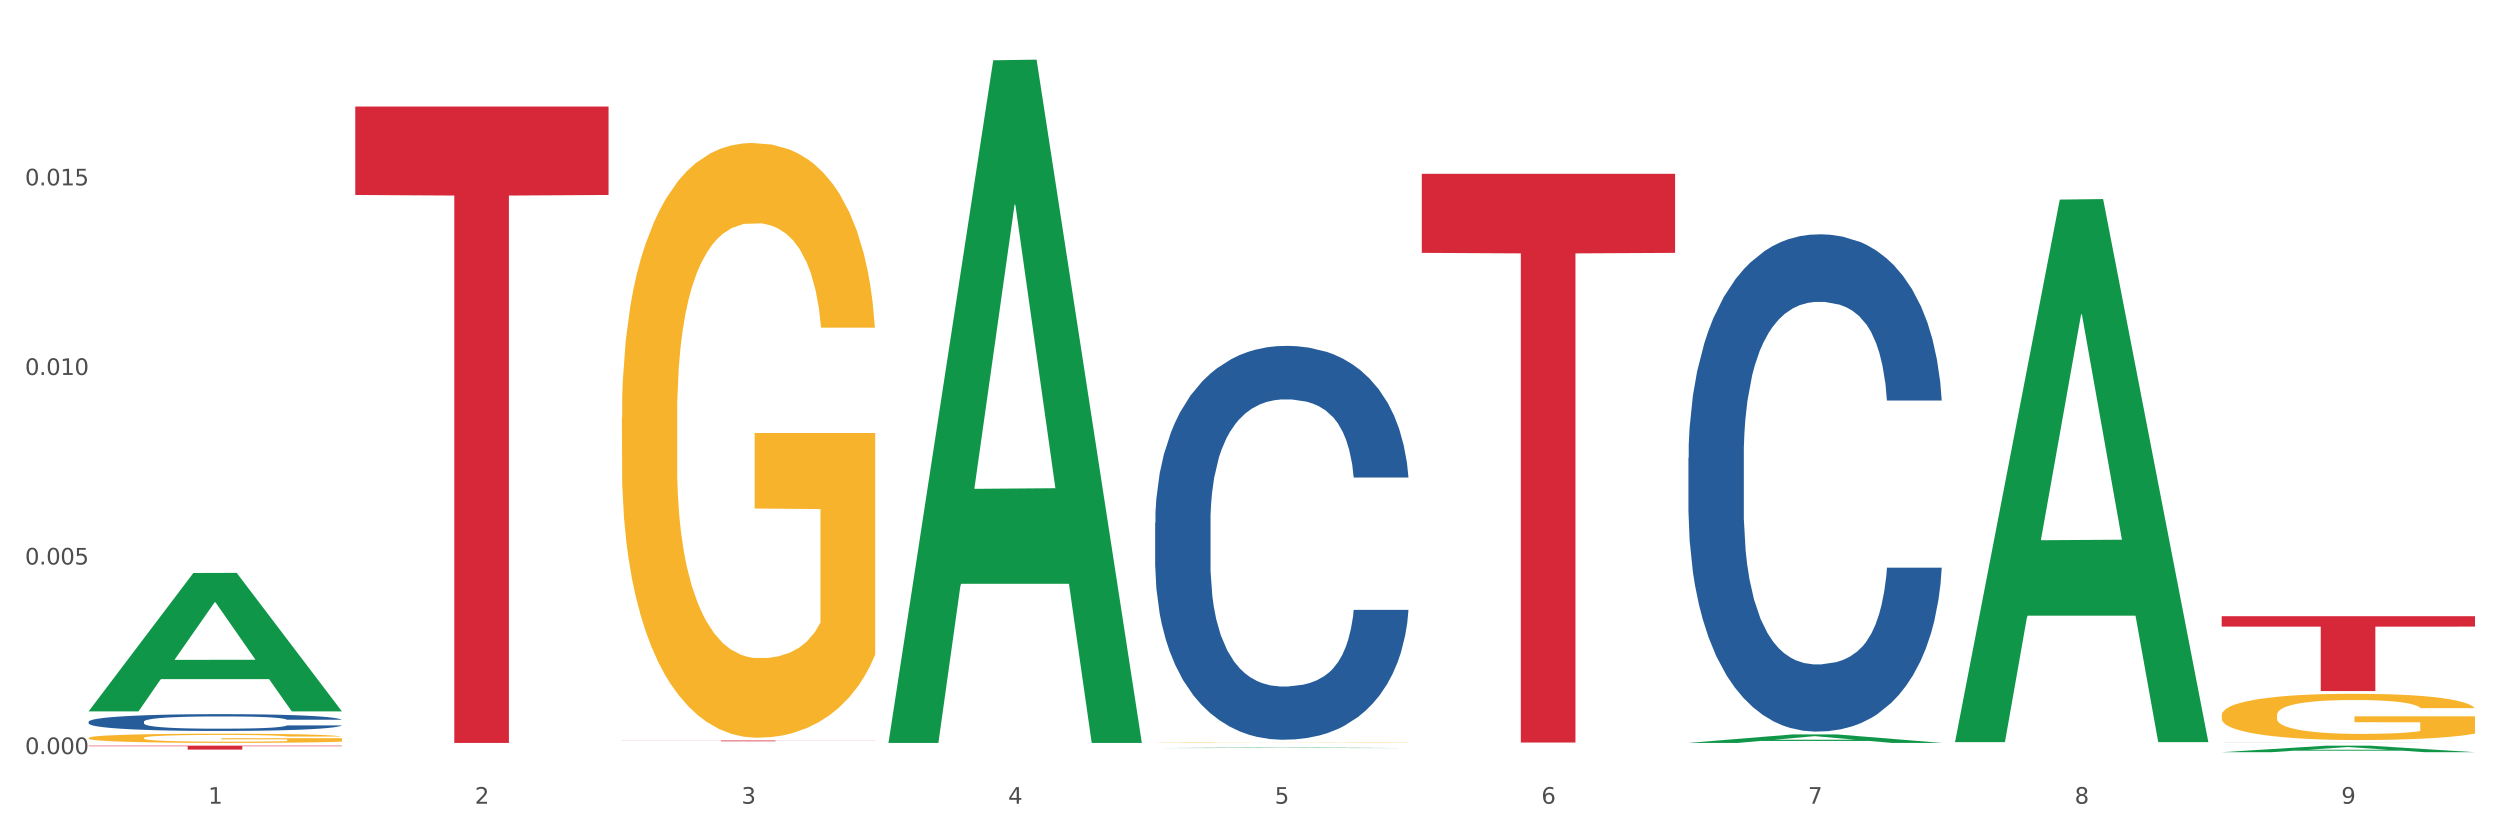 <?xml version="1.0" encoding="utf-8" standalone="no"?>
<!DOCTYPE svg PUBLIC "-//W3C//DTD SVG 1.1//EN"
  "http://www.w3.org/Graphics/SVG/1.1/DTD/svg11.dtd">
<svg xmlns:xlink="http://www.w3.org/1999/xlink" width="1080pt" height="360pt" viewBox="0 0 1080 360" xmlns="http://www.w3.org/2000/svg" version="1.1">
 <rect x="0" y="0" width="1080" height="360" fill="#333333" stroke="none"/>
 <defs>
  <style type="text/css">*{stroke-linejoin: round; stroke-linecap: butt}</style>
 </defs>
 <g id="figure_1">
  <g id="patch_1">
   <path d="M 0 360 
L 1080 360 
L 1080 0 
L 0 0 
z
" style="fill: #ffffff; stroke: #ffffff; stroke-linejoin: miter"/>
  </g>
  <g id="axes_1">
   <g id="matplotlib.axis_1">
    <g id="xtick_1">
     <g id="text_1">
      <!-- 1 -->
      <g style="fill: #4d4d4d" transform="translate(89.942 347.204) scale(0.096 -0.096)">
       <defs>
        <path id="DejaVuSans-31" d="M 794 531 
L 1825 531 
L 1825 4091 
L 703 3866 
L 703 4441 
L 1819 4666 
L 2450 4666 
L 2450 531 
L 3481 531 
L 3481 0 
L 794 0 
L 794 531 
z
" transform="scale(0.016)"/>
       </defs>
       <use xlink:href="#DejaVuSans-31"/>
      </g>
     </g>
    </g>
    <g id="xtick_2">
     <g id="text_2">
      <!-- 2 -->
      <g style="fill: #4d4d4d" transform="translate(205.129 347.204) scale(0.096 -0.096)">
       <defs>
        <path id="DejaVuSans-32" d="M 1228 531 
L 3431 531 
L 3431 0 
L 469 0 
L 469 531 
Q 828 903 1448 1529 
Q 2069 2156 2228 2338 
Q 2531 2678 2651 2914 
Q 2772 3150 2772 3378 
Q 2772 3750 2511 3984 
Q 2250 4219 1831 4219 
Q 1534 4219 1204 4116 
Q 875 4013 500 3803 
L 500 4441 
Q 881 4594 1212 4672 
Q 1544 4750 1819 4750 
Q 2544 4750 2975 4387 
Q 3406 4025 3406 3419 
Q 3406 3131 3298 2873 
Q 3191 2616 2906 2266 
Q 2828 2175 2409 1742 
Q 1991 1309 1228 531 
z
" transform="scale(0.016)"/>
       </defs>
       <use xlink:href="#DejaVuSans-32"/>
      </g>
     </g>
    </g>
    <g id="xtick_3">
     <g id="text_3">
      <!-- 3 -->
      <g style="fill: #4d4d4d" transform="translate(320.315 347.204) scale(0.096 -0.096)">
       <defs>
        <path id="DejaVuSans-33" d="M 2597 2516 
Q 3050 2419 3304 2112 
Q 3559 1806 3559 1356 
Q 3559 666 3084 287 
Q 2609 -91 1734 -91 
Q 1441 -91 1130 -33 
Q 819 25 488 141 
L 488 750 
Q 750 597 1062 519 
Q 1375 441 1716 441 
Q 2309 441 2620 675 
Q 2931 909 2931 1356 
Q 2931 1769 2642 2001 
Q 2353 2234 1838 2234 
L 1294 2234 
L 1294 2753 
L 1863 2753 
Q 2328 2753 2575 2939 
Q 2822 3125 2822 3475 
Q 2822 3834 2567 4026 
Q 2313 4219 1838 4219 
Q 1578 4219 1281 4162 
Q 984 4106 628 3988 
L 628 4550 
Q 988 4650 1302 4700 
Q 1616 4750 1894 4750 
Q 2613 4750 3031 4423 
Q 3450 4097 3450 3541 
Q 3450 3153 3228 2886 
Q 3006 2619 2597 2516 
z
" transform="scale(0.016)"/>
       </defs>
       <use xlink:href="#DejaVuSans-33"/>
      </g>
     </g>
    </g>
    <g id="xtick_4">
     <g id="text_4">
      <!-- 4 -->
      <g style="fill: #4d4d4d" transform="translate(435.501 347.204) scale(0.096 -0.096)">
       <defs>
        <path id="DejaVuSans-34" d="M 2419 4116 
L 825 1625 
L 2419 1625 
L 2419 4116 
z
M 2253 4666 
L 3047 4666 
L 3047 1625 
L 3713 1625 
L 3713 1100 
L 3047 1100 
L 3047 0 
L 2419 0 
L 2419 1100 
L 313 1100 
L 313 1709 
L 2253 4666 
z
" transform="scale(0.016)"/>
       </defs>
       <use xlink:href="#DejaVuSans-34"/>
      </g>
     </g>
    </g>
    <g id="xtick_5">
     <g id="text_5">
      <!-- 5 -->
      <g style="fill: #4d4d4d" transform="translate(550.688 347.204) scale(0.096 -0.096)">
       <defs>
        <path id="DejaVuSans-35" d="M 691 4666 
L 3169 4666 
L 3169 4134 
L 1269 4134 
L 1269 2991 
Q 1406 3038 1543 3061 
Q 1681 3084 1819 3084 
Q 2600 3084 3056 2656 
Q 3513 2228 3513 1497 
Q 3513 744 3044 326 
Q 2575 -91 1722 -91 
Q 1428 -91 1123 -41 
Q 819 9 494 109 
L 494 744 
Q 775 591 1075 516 
Q 1375 441 1709 441 
Q 2250 441 2565 725 
Q 2881 1009 2881 1497 
Q 2881 1984 2565 2268 
Q 2250 2553 1709 2553 
Q 1456 2553 1204 2497 
Q 953 2441 691 2322 
L 691 4666 
z
" transform="scale(0.016)"/>
       </defs>
       <use xlink:href="#DejaVuSans-35"/>
      </g>
     </g>
    </g>
    <g id="xtick_6">
     <g id="text_6">
      <!-- 6 -->
      <g style="fill: #4d4d4d" transform="translate(665.874 347.204) scale(0.096 -0.096)">
       <defs>
        <path id="DejaVuSans-36" d="M 2113 2584 
Q 1688 2584 1439 2293 
Q 1191 2003 1191 1497 
Q 1191 994 1439 701 
Q 1688 409 2113 409 
Q 2538 409 2786 701 
Q 3034 994 3034 1497 
Q 3034 2003 2786 2293 
Q 2538 2584 2113 2584 
z
M 3366 4563 
L 3366 3988 
Q 3128 4100 2886 4159 
Q 2644 4219 2406 4219 
Q 1781 4219 1451 3797 
Q 1122 3375 1075 2522 
Q 1259 2794 1537 2939 
Q 1816 3084 2150 3084 
Q 2853 3084 3261 2657 
Q 3669 2231 3669 1497 
Q 3669 778 3244 343 
Q 2819 -91 2113 -91 
Q 1303 -91 875 529 
Q 447 1150 447 2328 
Q 447 3434 972 4092 
Q 1497 4750 2381 4750 
Q 2619 4750 2861 4703 
Q 3103 4656 3366 4563 
z
" transform="scale(0.016)"/>
       </defs>
       <use xlink:href="#DejaVuSans-36"/>
      </g>
     </g>
    </g>
    <g id="xtick_7">
     <g id="text_7">
      <!-- 7 -->
      <g style="fill: #4d4d4d" transform="translate(781.06 347.204) scale(0.096 -0.096)">
       <defs>
        <path id="DejaVuSans-37" d="M 525 4666 
L 3525 4666 
L 3525 4397 
L 1831 0 
L 1172 0 
L 2766 4134 
L 525 4134 
L 525 4666 
z
" transform="scale(0.016)"/>
       </defs>
       <use xlink:href="#DejaVuSans-37"/>
      </g>
     </g>
    </g>
    <g id="xtick_8">
     <g id="text_8">
      <!-- 8 -->
      <g style="fill: #4d4d4d" transform="translate(896.246 347.204) scale(0.096 -0.096)">
       <defs>
        <path id="DejaVuSans-38" d="M 2034 2216 
Q 1584 2216 1326 1975 
Q 1069 1734 1069 1313 
Q 1069 891 1326 650 
Q 1584 409 2034 409 
Q 2484 409 2743 651 
Q 3003 894 3003 1313 
Q 3003 1734 2745 1975 
Q 2488 2216 2034 2216 
z
M 1403 2484 
Q 997 2584 770 2862 
Q 544 3141 544 3541 
Q 544 4100 942 4425 
Q 1341 4750 2034 4750 
Q 2731 4750 3128 4425 
Q 3525 4100 3525 3541 
Q 3525 3141 3298 2862 
Q 3072 2584 2669 2484 
Q 3125 2378 3379 2068 
Q 3634 1759 3634 1313 
Q 3634 634 3220 271 
Q 2806 -91 2034 -91 
Q 1263 -91 848 271 
Q 434 634 434 1313 
Q 434 1759 690 2068 
Q 947 2378 1403 2484 
z
M 1172 3481 
Q 1172 3119 1398 2916 
Q 1625 2713 2034 2713 
Q 2441 2713 2670 2916 
Q 2900 3119 2900 3481 
Q 2900 3844 2670 4047 
Q 2441 4250 2034 4250 
Q 1625 4250 1398 4047 
Q 1172 3844 1172 3481 
z
" transform="scale(0.016)"/>
       </defs>
       <use xlink:href="#DejaVuSans-38"/>
      </g>
     </g>
    </g>
    <g id="xtick_9">
     <g id="text_9">
      <!-- 9 -->
      <g style="fill: #4d4d4d" transform="translate(1011.433 347.204) scale(0.096 -0.096)">
       <defs>
        <path id="DejaVuSans-39" d="M 703 97 
L 703 672 
Q 941 559 1184 500 
Q 1428 441 1663 441 
Q 2288 441 2617 861 
Q 2947 1281 2994 2138 
Q 2813 1869 2534 1725 
Q 2256 1581 1919 1581 
Q 1219 1581 811 2004 
Q 403 2428 403 3163 
Q 403 3881 828 4315 
Q 1253 4750 1959 4750 
Q 2769 4750 3195 4129 
Q 3622 3509 3622 2328 
Q 3622 1225 3098 567 
Q 2575 -91 1691 -91 
Q 1453 -91 1209 -44 
Q 966 3 703 97 
z
M 1959 2075 
Q 2384 2075 2632 2365 
Q 2881 2656 2881 3163 
Q 2881 3666 2632 3958 
Q 2384 4250 1959 4250 
Q 1534 4250 1286 3958 
Q 1038 3666 1038 3163 
Q 1038 2656 1286 2365 
Q 1534 2075 1959 2075 
z
" transform="scale(0.016)"/>
       </defs>
       <use xlink:href="#DejaVuSans-39"/>
      </g>
     </g>
    </g>
    <g id="xtick_10"/>
    <g id="xtick_11"/>
    <g id="xtick_12"/>
    <g id="xtick_13"/>
    <g id="xtick_14"/>
    <g id="xtick_15"/>
    <g id="xtick_16"/>
    <g id="xtick_17"/>
   </g>
   <g id="matplotlib.axis_2">
    <g id="ytick_1">
     <g id="text_10">
      <!-- 0.000 -->
      <g style="fill: #4d4d4d" transform="translate(10.8 325.767) scale(0.096 -0.096)">
       <defs>
        <path id="DejaVuSans-30" d="M 2034 4250 
Q 1547 4250 1301 3770 
Q 1056 3291 1056 2328 
Q 1056 1369 1301 889 
Q 1547 409 2034 409 
Q 2525 409 2770 889 
Q 3016 1369 3016 2328 
Q 3016 3291 2770 3770 
Q 2525 4250 2034 4250 
z
M 2034 4750 
Q 2819 4750 3233 4129 
Q 3647 3509 3647 2328 
Q 3647 1150 3233 529 
Q 2819 -91 2034 -91 
Q 1250 -91 836 529 
Q 422 1150 422 2328 
Q 422 3509 836 4129 
Q 1250 4750 2034 4750 
z
" transform="scale(0.016)"/>
        <path id="DejaVuSans-2e" d="M 684 794 
L 1344 794 
L 1344 0 
L 684 0 
L 684 794 
z
" transform="scale(0.016)"/>
       </defs>
       <use xlink:href="#DejaVuSans-30"/>
       <use xlink:href="#DejaVuSans-2e" transform="translate(63.623 0)"/>
       <use xlink:href="#DejaVuSans-30" transform="translate(95.41 0)"/>
       <use xlink:href="#DejaVuSans-30" transform="translate(159.033 0)"/>
       <use xlink:href="#DejaVuSans-30" transform="translate(222.656 0)"/>
      </g>
     </g>
    </g>
    <g id="ytick_2">
     <g id="text_11">
      <!-- 0.005 -->
      <g style="fill: #4d4d4d" transform="translate(10.8 243.873) scale(0.096 -0.096)">
       <use xlink:href="#DejaVuSans-30"/>
       <use xlink:href="#DejaVuSans-2e" transform="translate(63.623 0)"/>
       <use xlink:href="#DejaVuSans-30" transform="translate(95.41 0)"/>
       <use xlink:href="#DejaVuSans-30" transform="translate(159.033 0)"/>
       <use xlink:href="#DejaVuSans-35" transform="translate(222.656 0)"/>
      </g>
     </g>
    </g>
    <g id="ytick_3">
     <g id="text_12">
      <!-- 0.010 -->
      <g style="fill: #4d4d4d" transform="translate(10.8 161.978) scale(0.096 -0.096)">
       <use xlink:href="#DejaVuSans-30"/>
       <use xlink:href="#DejaVuSans-2e" transform="translate(63.623 0)"/>
       <use xlink:href="#DejaVuSans-30" transform="translate(95.41 0)"/>
       <use xlink:href="#DejaVuSans-31" transform="translate(159.033 0)"/>
       <use xlink:href="#DejaVuSans-30" transform="translate(222.656 0)"/>
      </g>
     </g>
    </g>
    <g id="ytick_4">
     <g id="text_13">
      <!-- 0.015 -->
      <g style="fill: #4d4d4d" transform="translate(10.8 80.084) scale(0.096 -0.096)">
       <use xlink:href="#DejaVuSans-30"/>
       <use xlink:href="#DejaVuSans-2e" transform="translate(63.623 0)"/>
       <use xlink:href="#DejaVuSans-30" transform="translate(95.41 0)"/>
       <use xlink:href="#DejaVuSans-31" transform="translate(159.033 0)"/>
       <use xlink:href="#DejaVuSans-35" transform="translate(222.656 0)"/>
      </g>
     </g>
    </g>
    <g id="ytick_5"/>
    <g id="ytick_6"/>
    <g id="ytick_7"/>
    <g id="ytick_8"/>
   </g>
   <g id="PolyCollection_1">
    <path d="M 38.283 307.212 
L 38.396 307.156 
L 83.52 247.534 
L 102.247 247.477 
L 147.71 307.325 
L 126.05 307.325 
L 116.236 293.388 
L 69.645 293.388 
L 69.306 293.613 
L 59.83 307.325 
L 38.283 307.325 
L 38.283 307.212 
L 75.511 285.072 
L 110.369 285.015 
L 93.109 260.234 
L 92.884 260.121 
L 92.658 260.29 
L 75.398 285.015 
L 75.511 285.072 
L 38.283 307.212 
z
" clip-path="url(#paed399d954)" style="fill: #109648"/>
    <path d="M 268.656 319.899 
L 378.082 319.899 
L 378.082 319.946 
L 335.038 319.947 
L 335.038 320.237 
L 311.441 320.237 
L 311.441 319.947 
L 268.656 319.946 
L 268.656 319.9 
L 268.656 319.899 
z
" clip-path="url(#paed399d954)" style="fill: #d62839"/>
    <path d="M 153.469 46.018 
L 262.896 46.018 
L 262.896 84.223 
L 219.851 84.481 
L 219.851 320.935 
L 196.255 320.935 
L 196.255 84.481 
L 153.469 84.223 
L 153.469 46.276 
L 153.469 46.018 
z
" clip-path="url(#paed399d954)" style="fill: #d62839"/>
    <path d="M 38.283 322.12 
L 147.71 322.12 
L 147.71 322.359 
L 104.665 322.361 
L 104.665 323.84 
L 81.068 323.84 
L 81.068 322.361 
L 38.283 322.359 
L 38.283 322.122 
L 38.283 322.12 
z
" clip-path="url(#paed399d954)" style="fill: #d62839"/>
    <path d="M 38.283 311.774 
L 38.412 311.768 
L 38.412 311.582 
L 38.8 311.33 
L 40.223 310.865 
L 42.034 310.514 
L 45.138 310.102 
L 46.82 309.93 
L 49.019 309.737 
L 53.546 309.426 
L 58.72 309.16 
L 62.341 309.014 
L 65.058 308.921 
L 71.137 308.755 
L 74.629 308.683 
L 78.251 308.623 
L 81.355 308.583 
L 86.529 308.537 
L 90.668 308.517 
L 95.454 308.51 
L 99.464 308.517 
L 104.767 308.543 
L 112.528 308.623 
L 115.503 308.669 
L 119.512 308.749 
L 123.652 308.855 
L 127.015 308.961 
L 130.895 309.114 
L 134.905 309.313 
L 138.785 309.565 
L 141.501 309.797 
L 143.7 310.043 
L 145.64 310.341 
L 147.063 310.666 
L 147.71 310.938 
L 124.04 310.938 
L 123.393 310.693 
L 122.099 310.427 
L 120.806 310.248 
L 119.383 310.102 
L 117.184 309.936 
L 115.244 309.83 
L 112.01 309.704 
L 109.035 309.625 
L 106.578 309.578 
L 103.603 309.538 
L 97.265 309.499 
L 92.738 309.499 
L 89.892 309.512 
L 86.4 309.545 
L 83.425 309.591 
L 79.932 309.671 
L 77.216 309.757 
L 74.5 309.87 
L 72.948 309.95 
L 70.62 310.096 
L 69.067 310.215 
L 66.998 310.421 
L 65.834 310.567 
L 63.764 310.945 
L 62.859 311.223 
L 62.471 311.416 
L 62.212 311.628 
L 62.212 312.663 
L 62.988 313.128 
L 63.635 313.327 
L 64.67 313.552 
L 66.61 313.844 
L 69.455 314.129 
L 72.43 314.335 
L 74.888 314.461 
L 77.216 314.554 
L 79.544 314.627 
L 82.39 314.693 
L 84.718 314.733 
L 88.211 314.773 
L 92.35 314.793 
L 95.583 314.793 
L 102.18 314.76 
L 105.155 314.726 
L 108.001 314.68 
L 111.105 314.607 
L 113.563 314.527 
L 114.985 314.468 
L 117.314 314.342 
L 119.124 314.209 
L 120.677 314.056 
L 121.711 313.924 
L 122.875 313.725 
L 123.781 313.499 
L 124.04 313.38 
L 147.71 313.38 
L 147.193 313.619 
L 146.287 313.851 
L 144.476 314.163 
L 143.053 314.342 
L 140.855 314.561 
L 138.526 314.746 
L 135.293 314.952 
L 132.318 315.105 
L 129.213 315.237 
L 125.85 315.357 
L 119.771 315.523 
L 117.572 315.569 
L 112.916 315.649 
L 109.294 315.695 
L 103.991 315.742 
L 98.558 315.768 
L 92.867 315.775 
L 87.823 315.761 
L 82.261 315.722 
L 78.768 315.682 
L 74.888 315.622 
L 70.361 315.529 
L 66.092 315.416 
L 62.083 315.284 
L 58.332 315.131 
L 54.839 314.959 
L 50.312 314.673 
L 46.949 314.395 
L 44.492 314.136 
L 42.81 313.917 
L 41.129 313.638 
L 40.223 313.446 
L 38.8 312.982 
L 38.283 312.55 
L 38.283 311.774 
z
" clip-path="url(#paed399d954)" style="fill: #255c99"/>
    <path d="M 499.028 225.867 
L 499.157 225.712 
L 499.157 221.361 
L 499.545 215.455 
L 500.968 204.577 
L 502.779 196.34 
L 505.883 186.705 
L 507.565 182.665 
L 509.764 178.158 
L 514.291 170.854 
L 519.465 164.637 
L 523.086 161.219 
L 525.803 159.043 
L 531.882 155.158 
L 535.374 153.448 
L 538.996 152.05 
L 542.1 151.117 
L 547.274 150.029 
L 551.413 149.563 
L 556.199 149.408 
L 560.209 149.563 
L 565.512 150.185 
L 573.273 152.05 
L 576.248 153.137 
L 580.257 155.002 
L 584.397 157.489 
L 587.76 159.975 
L 591.64 163.55 
L 595.65 168.212 
L 599.53 174.117 
L 602.246 179.556 
L 604.445 185.306 
L 606.385 192.3 
L 607.808 199.915 
L 608.455 206.286 
L 584.785 206.286 
L 584.138 200.536 
L 582.844 194.32 
L 581.551 190.124 
L 580.128 186.705 
L 577.929 182.82 
L 575.989 180.333 
L 572.755 177.381 
L 569.78 175.516 
L 567.323 174.428 
L 564.348 173.496 
L 558.01 172.563 
L 553.483 172.563 
L 550.637 172.874 
L 547.145 173.651 
L 544.17 174.739 
L 540.678 176.604 
L 537.961 178.624 
L 535.245 181.266 
L 533.693 183.131 
L 531.365 186.55 
L 529.812 189.347 
L 527.743 194.165 
L 526.579 197.583 
L 524.509 206.442 
L 523.604 212.969 
L 523.216 217.475 
L 522.957 222.448 
L 522.957 246.692 
L 523.733 257.57 
L 524.38 262.232 
L 525.415 267.516 
L 527.355 274.354 
L 530.2 281.036 
L 533.175 285.854 
L 535.633 288.807 
L 537.961 290.982 
L 540.289 292.692 
L 543.135 294.246 
L 545.463 295.178 
L 548.956 296.111 
L 553.095 296.577 
L 556.328 296.577 
L 562.925 295.8 
L 565.9 295.023 
L 568.746 293.935 
L 571.85 292.226 
L 574.308 290.361 
L 575.73 288.962 
L 578.059 286.009 
L 579.869 282.901 
L 581.422 279.327 
L 582.456 276.219 
L 583.62 271.557 
L 584.526 266.273 
L 584.785 263.475 
L 608.455 263.475 
L 607.938 269.07 
L 607.032 274.509 
L 605.221 281.813 
L 603.799 286.009 
L 601.6 291.138 
L 599.271 295.489 
L 596.038 300.307 
L 593.063 303.881 
L 589.958 306.989 
L 586.595 309.786 
L 580.516 313.672 
L 578.317 314.759 
L 573.661 316.624 
L 570.039 317.712 
L 564.736 318.8 
L 559.303 319.422 
L 553.612 319.577 
L 548.568 319.266 
L 543.006 318.334 
L 539.513 317.401 
L 535.633 316.003 
L 531.106 313.827 
L 526.837 311.185 
L 522.828 308.077 
L 519.077 304.503 
L 515.584 300.462 
L 511.057 293.78 
L 507.694 287.253 
L 505.237 281.192 
L 503.555 276.063 
L 501.874 269.536 
L 500.968 265.03 
L 499.545 254.151 
L 499.028 244.05 
L 499.028 225.867 
z
" clip-path="url(#paed399d954)" style="fill: #255c99"/>
    <path d="M 729.401 197.746 
L 729.53 197.549 
L 729.53 192.055 
L 729.918 184.599 
L 731.341 170.865 
L 733.152 160.465 
L 736.256 148.3 
L 737.937 143.199 
L 740.136 137.509 
L 744.663 128.287 
L 749.837 120.438 
L 753.459 116.122 
L 756.175 113.375 
L 762.254 108.469 
L 765.747 106.311 
L 769.369 104.545 
L 772.473 103.368 
L 777.647 101.994 
L 781.786 101.406 
L 786.572 101.209 
L 790.581 101.406 
L 795.885 102.19 
L 803.645 104.545 
L 806.62 105.919 
L 810.63 108.273 
L 814.769 111.412 
L 818.132 114.552 
L 822.012 119.065 
L 826.022 124.951 
L 829.903 132.407 
L 832.619 139.274 
L 834.818 146.534 
L 836.758 155.364 
L 838.181 164.978 
L 838.827 173.023 
L 815.157 173.023 
L 814.51 165.763 
L 813.217 157.915 
L 811.923 152.617 
L 810.501 148.3 
L 808.302 143.395 
L 806.362 140.256 
L 803.128 136.528 
L 800.153 134.173 
L 797.695 132.799 
L 794.72 131.622 
L 788.382 130.445 
L 783.855 130.445 
L 781.01 130.837 
L 777.517 131.818 
L 774.542 133.192 
L 771.05 135.546 
L 768.334 138.097 
L 765.617 141.433 
L 764.065 143.787 
L 761.737 148.104 
L 760.185 151.636 
L 758.115 157.718 
L 756.951 162.035 
L 754.882 173.219 
L 753.976 181.46 
L 753.588 187.15 
L 753.33 193.429 
L 753.33 224.038 
L 754.106 237.773 
L 754.752 243.659 
L 755.787 250.33 
L 757.727 258.964 
L 760.573 267.401 
L 763.548 273.483 
L 766.006 277.211 
L 768.334 279.958 
L 770.662 282.117 
L 773.508 284.079 
L 775.836 285.256 
L 779.328 286.433 
L 783.467 287.022 
L 786.701 287.022 
L 793.298 286.041 
L 796.273 285.06 
L 799.118 283.686 
L 802.222 281.528 
L 804.68 279.173 
L 806.103 277.407 
L 808.431 273.679 
L 810.242 269.755 
L 811.794 265.242 
L 812.829 261.318 
L 813.993 255.432 
L 814.898 248.761 
L 815.157 245.229 
L 838.827 245.229 
L 838.31 252.292 
L 837.405 259.16 
L 835.594 268.382 
L 834.171 273.679 
L 831.972 280.154 
L 829.644 285.648 
L 826.41 291.731 
L 823.435 296.244 
L 820.331 300.168 
L 816.968 303.7 
L 810.889 308.605 
L 808.69 309.979 
L 804.033 312.333 
L 800.412 313.707 
L 795.108 315.08 
L 789.676 315.865 
L 783.985 316.061 
L 778.94 315.669 
L 773.378 314.491 
L 769.886 313.314 
L 766.006 311.548 
L 761.478 308.801 
L 757.21 305.466 
L 753.2 301.541 
L 749.449 297.029 
L 745.957 291.927 
L 741.43 283.49 
L 738.067 275.249 
L 735.609 267.597 
L 733.928 261.122 
L 732.246 252.881 
L 731.341 247.191 
L 729.918 233.456 
L 729.401 220.702 
L 729.401 197.746 
z
" clip-path="url(#paed399d954)" style="fill: #255c99"/>
    <path d="M 959.773 320.908 
L 959.902 320.908 
L 959.902 320.907 
L 960.29 320.905 
L 961.713 320.902 
L 963.524 320.9 
L 966.628 320.897 
L 968.31 320.896 
L 970.509 320.895 
L 975.036 320.893 
L 980.21 320.891 
L 983.831 320.89 
L 986.548 320.889 
L 992.627 320.888 
L 996.119 320.888 
L 999.741 320.888 
L 1002.845 320.887 
L 1008.019 320.887 
L 1012.158 320.887 
L 1016.944 320.887 
L 1020.954 320.887 
L 1026.257 320.887 
L 1034.018 320.888 
L 1036.993 320.888 
L 1041.003 320.888 
L 1045.142 320.889 
L 1048.505 320.89 
L 1052.385 320.891 
L 1056.395 320.892 
L 1060.275 320.894 
L 1062.991 320.895 
L 1065.19 320.897 
L 1067.13 320.899 
L 1068.553 320.901 
L 1069.2 320.903 
L 1045.53 320.903 
L 1044.883 320.901 
L 1043.589 320.899 
L 1042.296 320.898 
L 1040.873 320.897 
L 1038.674 320.896 
L 1036.734 320.895 
L 1033.5 320.895 
L 1030.525 320.894 
L 1028.068 320.894 
L 1025.093 320.894 
L 1018.755 320.893 
L 1014.228 320.893 
L 1011.382 320.893 
L 1007.89 320.894 
L 1004.915 320.894 
L 1001.423 320.894 
L 998.706 320.895 
L 995.99 320.896 
L 994.438 320.896 
L 992.11 320.897 
L 990.557 320.898 
L 988.488 320.899 
L 987.324 320.9 
L 985.254 320.903 
L 984.349 320.905 
L 983.961 320.906 
L 983.702 320.907 
L 983.702 320.914 
L 984.478 320.917 
L 985.125 320.918 
L 986.16 320.92 
L 988.1 320.922 
L 990.946 320.924 
L 993.92 320.925 
L 996.378 320.926 
L 998.706 320.927 
L 1001.035 320.927 
L 1003.88 320.927 
L 1006.208 320.928 
L 1009.701 320.928 
L 1013.84 320.928 
L 1017.073 320.928 
L 1023.67 320.928 
L 1026.645 320.928 
L 1029.491 320.927 
L 1032.595 320.927 
L 1035.053 320.926 
L 1036.475 320.926 
L 1038.804 320.925 
L 1040.614 320.924 
L 1042.167 320.923 
L 1043.201 320.922 
L 1044.366 320.921 
L 1045.271 320.92 
L 1045.53 320.919 
L 1069.2 320.919 
L 1068.683 320.92 
L 1067.777 320.922 
L 1065.966 320.924 
L 1064.544 320.925 
L 1062.345 320.927 
L 1060.016 320.928 
L 1056.783 320.929 
L 1053.808 320.93 
L 1050.703 320.931 
L 1047.34 320.932 
L 1041.261 320.933 
L 1039.062 320.933 
L 1034.406 320.934 
L 1030.784 320.934 
L 1025.481 320.934 
L 1020.048 320.935 
L 1014.357 320.935 
L 1009.313 320.934 
L 1003.751 320.934 
L 1000.258 320.934 
L 996.378 320.934 
L 991.851 320.933 
L 987.583 320.932 
L 983.573 320.931 
L 979.822 320.93 
L 976.329 320.929 
L 971.802 320.927 
L 968.439 320.925 
L 965.982 320.924 
L 964.3 320.922 
L 962.619 320.921 
L 961.713 320.919 
L 960.29 320.916 
L 959.773 320.913 
L 959.773 320.908 
z
" clip-path="url(#paed399d954)" style="fill: #255c99"/>
    <path d="M 614.214 75.094 
L 723.641 75.094 
L 723.641 109.234 
L 680.597 109.464 
L 680.597 320.764 
L 657 320.764 
L 657 109.464 
L 614.214 109.234 
L 614.214 75.324 
L 614.214 75.094 
z
" clip-path="url(#paed399d954)" style="fill: #d62839"/>
    <path d="M 959.773 308.951 
L 959.902 308.932 
L 959.902 308.275 
L 960.161 307.709 
L 961.453 306.34 
L 963.39 305.209 
L 964.812 304.606 
L 966.233 304.114 
L 967.912 303.621 
L 969.979 303.11 
L 973.726 302.361 
L 976.051 301.978 
L 978.894 301.577 
L 984.061 300.992 
L 987.808 300.664 
L 991.684 300.39 
L 998.014 300.062 
L 1002.149 299.916 
L 1006.541 299.806 
L 1011.838 299.733 
L 1015.843 299.715 
L 1024.628 299.77 
L 1032.121 299.934 
L 1035.739 300.062 
L 1040.39 300.281 
L 1042.845 300.427 
L 1046.85 300.719 
L 1050.984 301.102 
L 1053.826 301.43 
L 1058.089 302.051 
L 1061.319 302.672 
L 1064.291 303.438 
L 1065.841 303.968 
L 1067.004 304.46 
L 1068.037 305.026 
L 1069.071 305.921 
L 1045.816 305.921 
L 1044.912 305.282 
L 1043.49 304.679 
L 1041.423 304.095 
L 1039.615 303.73 
L 1036.514 303.274 
L 1033.672 302.982 
L 1030.7 302.763 
L 1027.083 302.58 
L 1024.241 302.489 
L 1020.236 302.416 
L 1012.355 302.434 
L 1007.058 302.58 
L 1003.44 302.763 
L 1001.115 302.927 
L 999.048 303.11 
L 996.722 303.365 
L 994.009 303.749 
L 992.071 304.095 
L 990.134 304.533 
L 988.583 304.972 
L 987.162 305.483 
L 985.999 306.03 
L 985.095 306.596 
L 984.32 307.29 
L 983.674 308.439 
L 983.674 310.94 
L 983.932 311.506 
L 984.578 312.254 
L 985.353 312.82 
L 986.645 313.495 
L 987.808 313.952 
L 990.004 314.609 
L 992.459 315.156 
L 994.397 315.503 
L 996.335 315.795 
L 999.694 316.197 
L 1003.44 316.525 
L 1006.67 316.726 
L 1011.063 316.909 
L 1014.034 316.982 
L 1016.618 317.018 
L 1022.949 317.018 
L 1027.47 316.963 
L 1032.509 316.836 
L 1036.385 316.671 
L 1039.615 316.471 
L 1043.232 316.142 
L 1045.558 315.832 
L 1045.558 312.017 
L 1017.135 311.999 
L 1017.135 309.462 
L 1069.2 309.462 
L 1069.2 316.909 
L 1067.004 317.292 
L 1064.549 317.639 
L 1061.965 317.949 
L 1058.089 318.332 
L 1053.438 318.697 
L 1049.304 318.953 
L 1044.912 319.172 
L 1039.744 319.373 
L 1033.026 319.555 
L 1028.892 319.628 
L 1023.724 319.683 
L 1017.652 319.701 
L 1012.355 319.665 
L 1007.187 319.574 
L 1001.761 319.409 
L 996.464 319.172 
L 992.459 318.935 
L 988.454 318.643 
L 984.191 318.259 
L 980.832 317.894 
L 978.248 317.566 
L 975.405 317.146 
L 972.305 316.598 
L 969.979 316.106 
L 967.912 315.595 
L 965.716 314.937 
L 964.166 314.372 
L 962.615 313.66 
L 961.711 313.13 
L 960.677 312.309 
L 959.902 311.159 
L 959.773 308.951 
z
" clip-path="url(#paed399d954)" style="fill: #f7b32b"/>
    <path d="M 499.028 320.842 
L 499.157 320.842 
L 499.157 320.836 
L 499.416 320.831 
L 500.708 320.819 
L 502.645 320.81 
L 504.067 320.805 
L 505.488 320.8 
L 507.167 320.796 
L 509.234 320.792 
L 512.981 320.785 
L 515.306 320.782 
L 518.149 320.778 
L 523.316 320.773 
L 527.063 320.771 
L 530.939 320.768 
L 537.269 320.765 
L 541.404 320.764 
L 545.796 320.763 
L 551.093 320.763 
L 555.098 320.762 
L 563.883 320.763 
L 571.376 320.764 
L 574.994 320.765 
L 579.645 320.767 
L 582.099 320.769 
L 586.104 320.771 
L 590.239 320.774 
L 593.081 320.777 
L 597.344 320.783 
L 600.574 320.788 
L 603.546 320.794 
L 605.096 320.799 
L 606.259 320.803 
L 607.292 320.808 
L 608.326 320.816 
L 585.071 320.816 
L 584.167 320.81 
L 582.745 320.805 
L 580.678 320.8 
L 578.87 320.797 
L 575.769 320.793 
L 572.927 320.791 
L 569.955 320.789 
L 566.338 320.787 
L 563.496 320.786 
L 559.491 320.786 
L 551.61 320.786 
L 546.313 320.787 
L 542.695 320.789 
L 540.37 320.79 
L 538.303 320.792 
L 535.977 320.794 
L 533.264 320.797 
L 531.326 320.8 
L 529.389 320.804 
L 527.838 320.808 
L 526.417 320.812 
L 525.254 320.817 
L 524.35 320.822 
L 523.575 320.828 
L 522.929 320.838 
L 522.929 320.859 
L 523.187 320.864 
L 523.833 320.87 
L 524.608 320.875 
L 525.9 320.881 
L 527.063 320.885 
L 529.259 320.891 
L 531.714 320.895 
L 533.652 320.898 
L 535.59 320.901 
L 538.949 320.904 
L 542.695 320.907 
L 545.925 320.909 
L 550.318 320.91 
L 553.289 320.911 
L 555.873 320.911 
L 562.204 320.911 
L 566.725 320.911 
L 571.764 320.91 
L 575.64 320.908 
L 578.87 320.907 
L 582.487 320.904 
L 584.813 320.901 
L 584.813 320.868 
L 556.39 320.868 
L 556.39 320.846 
L 608.455 320.846 
L 608.455 320.91 
L 606.259 320.914 
L 603.804 320.917 
L 601.22 320.919 
L 597.344 320.923 
L 592.693 320.926 
L 588.559 320.928 
L 584.167 320.93 
L 578.999 320.932 
L 572.281 320.933 
L 568.147 320.934 
L 562.979 320.934 
L 556.907 320.935 
L 551.61 320.934 
L 546.442 320.933 
L 541.016 320.932 
L 535.719 320.93 
L 531.714 320.928 
L 527.709 320.925 
L 523.446 320.922 
L 520.087 320.919 
L 517.503 320.916 
L 514.66 320.913 
L 511.56 320.908 
L 509.234 320.904 
L 507.167 320.899 
L 504.971 320.894 
L 503.421 320.889 
L 501.87 320.883 
L 500.966 320.878 
L 499.932 320.871 
L 499.157 320.861 
L 499.028 320.842 
z
" clip-path="url(#paed399d954)" style="fill: #f7b32b"/>
    <path d="M 268.656 180.496 
L 268.785 180.262 
L 268.785 171.814 
L 269.043 164.539 
L 270.335 146.939 
L 272.273 132.39 
L 273.694 124.646 
L 275.115 118.31 
L 276.795 111.974 
L 278.862 105.404 
L 282.608 95.783 
L 284.934 90.855 
L 287.776 85.692 
L 292.944 78.183 
L 296.691 73.959 
L 300.566 70.439 
L 306.897 66.215 
L 311.031 64.337 
L 315.424 62.929 
L 320.721 61.991 
L 324.726 61.756 
L 333.511 62.46 
L 341.004 64.572 
L 344.621 66.215 
L 349.272 69.031 
L 351.727 70.908 
L 355.732 74.663 
L 359.866 79.591 
L 362.708 83.815 
L 366.972 91.793 
L 370.202 99.772 
L 373.173 109.628 
L 374.723 116.433 
L 375.886 122.769 
L 376.92 130.044 
L 377.953 141.542 
L 354.698 141.542 
L 353.794 133.329 
L 352.373 125.585 
L 350.306 118.076 
L 348.497 113.382 
L 345.396 107.516 
L 342.554 103.761 
L 339.583 100.945 
L 335.965 98.598 
L 333.123 97.425 
L 329.118 96.487 
L 321.237 96.721 
L 315.94 98.598 
L 312.323 100.945 
L 309.997 103.057 
L 307.93 105.404 
L 305.605 108.689 
L 302.892 113.617 
L 300.954 118.076 
L 299.016 123.708 
L 297.466 129.34 
L 296.045 135.91 
L 294.882 142.95 
L 293.977 150.225 
L 293.202 159.142 
L 292.556 173.926 
L 292.556 206.075 
L 292.815 213.35 
L 293.461 222.971 
L 294.236 230.245 
L 295.528 238.928 
L 296.691 244.795 
L 298.887 253.243 
L 301.341 260.282 
L 303.279 264.741 
L 305.217 268.496 
L 308.576 273.658 
L 312.323 277.882 
L 315.553 280.464 
L 319.945 282.81 
L 322.917 283.749 
L 325.501 284.218 
L 331.831 284.218 
L 336.353 283.514 
L 341.391 281.872 
L 345.267 279.76 
L 348.497 277.178 
L 352.115 272.954 
L 354.44 268.965 
L 354.44 219.92 
L 326.017 219.685 
L 326.017 187.067 
L 378.082 187.067 
L 378.082 282.81 
L 375.886 287.738 
L 373.431 292.197 
L 370.848 296.186 
L 366.972 301.114 
L 362.321 305.807 
L 358.187 309.093 
L 353.794 311.909 
L 348.626 314.49 
L 341.908 316.837 
L 337.774 317.775 
L 332.606 318.479 
L 326.534 318.714 
L 321.237 318.245 
L 316.07 317.071 
L 310.643 314.959 
L 305.346 311.909 
L 301.341 308.858 
L 297.336 305.103 
L 293.073 300.175 
L 289.714 295.482 
L 287.13 291.258 
L 284.288 285.861 
L 281.187 278.821 
L 278.862 272.485 
L 276.795 265.914 
L 274.598 257.466 
L 273.048 250.192 
L 271.498 241.04 
L 270.593 234.235 
L 269.56 223.675 
L 268.785 208.891 
L 268.656 180.496 
z
" clip-path="url(#paed399d954)" style="fill: #f7b32b"/>
    <path d="M 38.283 318.797 
L 38.412 318.793 
L 38.412 318.662 
L 38.671 318.55 
L 39.963 318.278 
L 41.9 318.053 
L 43.322 317.933 
L 44.743 317.835 
L 46.422 317.737 
L 48.489 317.635 
L 52.236 317.486 
L 54.561 317.41 
L 57.404 317.33 
L 62.571 317.214 
L 66.318 317.149 
L 70.194 317.094 
L 76.524 317.029 
L 80.658 317 
L 85.051 316.978 
L 90.348 316.964 
L 94.353 316.96 
L 103.138 316.971 
L 110.631 317.004 
L 114.249 317.029 
L 118.9 317.073 
L 121.354 317.102 
L 125.359 317.16 
L 129.494 317.236 
L 132.336 317.301 
L 136.599 317.425 
L 139.829 317.548 
L 142.801 317.701 
L 144.351 317.806 
L 145.514 317.904 
L 146.547 318.016 
L 147.581 318.194 
L 124.326 318.194 
L 123.422 318.067 
L 122 317.947 
L 119.933 317.831 
L 118.125 317.759 
L 115.024 317.668 
L 112.182 317.61 
L 109.21 317.566 
L 105.593 317.53 
L 102.751 317.512 
L 98.746 317.497 
L 90.865 317.501 
L 85.568 317.53 
L 81.95 317.566 
L 79.625 317.599 
L 77.558 317.635 
L 75.232 317.686 
L 72.519 317.762 
L 70.581 317.831 
L 68.643 317.918 
L 67.093 318.005 
L 65.672 318.107 
L 64.509 318.216 
L 63.605 318.329 
L 62.83 318.466 
L 62.184 318.695 
L 62.184 319.192 
L 62.442 319.305 
L 63.088 319.454 
L 63.863 319.566 
L 65.155 319.7 
L 66.318 319.791 
L 68.514 319.922 
L 70.969 320.031 
L 72.907 320.1 
L 74.845 320.158 
L 78.204 320.238 
L 81.95 320.303 
L 85.18 320.343 
L 89.573 320.379 
L 92.544 320.394 
L 95.128 320.401 
L 101.459 320.401 
L 105.98 320.39 
L 111.019 320.365 
L 114.895 320.332 
L 118.125 320.292 
L 121.742 320.227 
L 124.068 320.165 
L 124.068 319.406 
L 95.645 319.403 
L 95.645 318.898 
L 147.71 318.898 
L 147.71 320.379 
L 145.514 320.455 
L 143.059 320.524 
L 140.475 320.586 
L 136.599 320.662 
L 131.948 320.735 
L 127.814 320.786 
L 123.422 320.829 
L 118.254 320.869 
L 111.536 320.906 
L 107.402 320.92 
L 102.234 320.931 
L 96.162 320.935 
L 90.865 320.927 
L 85.697 320.909 
L 80.271 320.876 
L 74.974 320.829 
L 70.969 320.782 
L 66.964 320.724 
L 62.701 320.648 
L 59.342 320.575 
L 56.758 320.51 
L 53.915 320.426 
L 50.815 320.318 
L 48.489 320.22 
L 46.422 320.118 
L 44.226 319.987 
L 42.676 319.875 
L 41.125 319.733 
L 40.221 319.628 
L 39.187 319.465 
L 38.412 319.236 
L 38.283 318.797 
z
" clip-path="url(#paed399d954)" style="fill: #f7b32b"/>
    <path d="M 959.773 266.209 
L 1069.2 266.209 
L 1069.2 270.7 
L 1026.155 270.731 
L 1026.155 298.529 
L 1002.558 298.529 
L 1002.558 270.731 
L 959.773 270.7 
L 959.773 266.239 
L 959.773 266.209 
z
" clip-path="url(#paed399d954)" style="fill: #d62839"/>
    <path d="M 383.842 320.38 
L 383.955 320.103 
L 429.079 26.037 
L 447.806 25.759 
L 493.269 320.935 
L 471.609 320.935 
L 461.794 252.199 
L 415.203 252.199 
L 414.865 253.308 
L 405.389 320.935 
L 383.842 320.935 
L 383.842 320.38 
L 421.069 211.179 
L 455.928 210.902 
L 438.668 88.675 
L 438.442 88.12 
L 438.217 88.952 
L 420.957 210.902 
L 421.069 211.179 
L 383.842 320.38 
z
" clip-path="url(#paed399d954)" style="fill: #109648"/>
    <path d="M 499.028 323.172 
L 499.141 323.172 
L 544.265 322.941 
L 562.992 322.941 
L 608.455 323.173 
L 586.795 323.173 
L 576.981 323.119 
L 530.39 323.119 
L 530.051 323.12 
L 520.575 323.173 
L 499.028 323.173 
L 499.028 323.172 
L 536.256 323.087 
L 571.114 323.086 
L 553.854 322.99 
L 553.629 322.99 
L 553.403 322.991 
L 536.143 323.086 
L 536.256 323.087 
L 499.028 323.172 
z
" clip-path="url(#paed399d954)" style="fill: #109648"/>
    <path d="M 729.401 320.928 
L 729.513 320.924 
L 774.638 317.25 
L 793.365 317.247 
L 838.827 320.935 
L 817.168 320.935 
L 807.353 320.076 
L 760.762 320.076 
L 760.424 320.09 
L 750.947 320.935 
L 729.401 320.935 
L 729.401 320.928 
L 766.628 319.563 
L 801.487 319.56 
L 784.227 318.033 
L 784.001 318.026 
L 783.776 318.036 
L 766.515 319.56 
L 766.628 319.563 
L 729.401 320.928 
z
" clip-path="url(#paed399d954)" style="fill: #109648"/>
    <path d="M 844.587 320.17 
L 844.7 319.95 
L 889.824 86.217 
L 908.551 85.997 
L 954.014 320.611 
L 932.354 320.611 
L 922.539 265.978 
L 875.948 265.978 
L 875.61 266.859 
L 866.134 320.611 
L 844.587 320.611 
L 844.587 320.17 
L 881.815 233.374 
L 916.673 233.154 
L 899.413 136.004 
L 899.187 135.563 
L 898.962 136.224 
L 881.702 233.154 
L 881.815 233.374 
L 844.587 320.17 
z
" clip-path="url(#paed399d954)" style="fill: #109648"/>
    <path d="M 959.773 324.944 
L 959.886 324.942 
L 1005.01 322.123 
L 1023.737 322.12 
L 1069.2 324.95 
L 1047.54 324.95 
L 1037.726 324.291 
L 991.135 324.291 
L 990.796 324.301 
L 981.32 324.95 
L 959.773 324.95 
L 959.773 324.944 
L 997.001 323.897 
L 1031.859 323.895 
L 1014.599 322.723 
L 1014.374 322.718 
L 1014.148 322.726 
L 996.888 323.895 
L 997.001 323.897 
L 959.773 324.944 
z
" clip-path="url(#paed399d954)" style="fill: #109648"/>
   </g>
  </g>
 </g>
 <defs>
  <clipPath id="paed399d954">
   <rect x="38.283" y="10.8" width="1030.917" height="329.109"/>
  </clipPath>
 </defs>
</svg>
